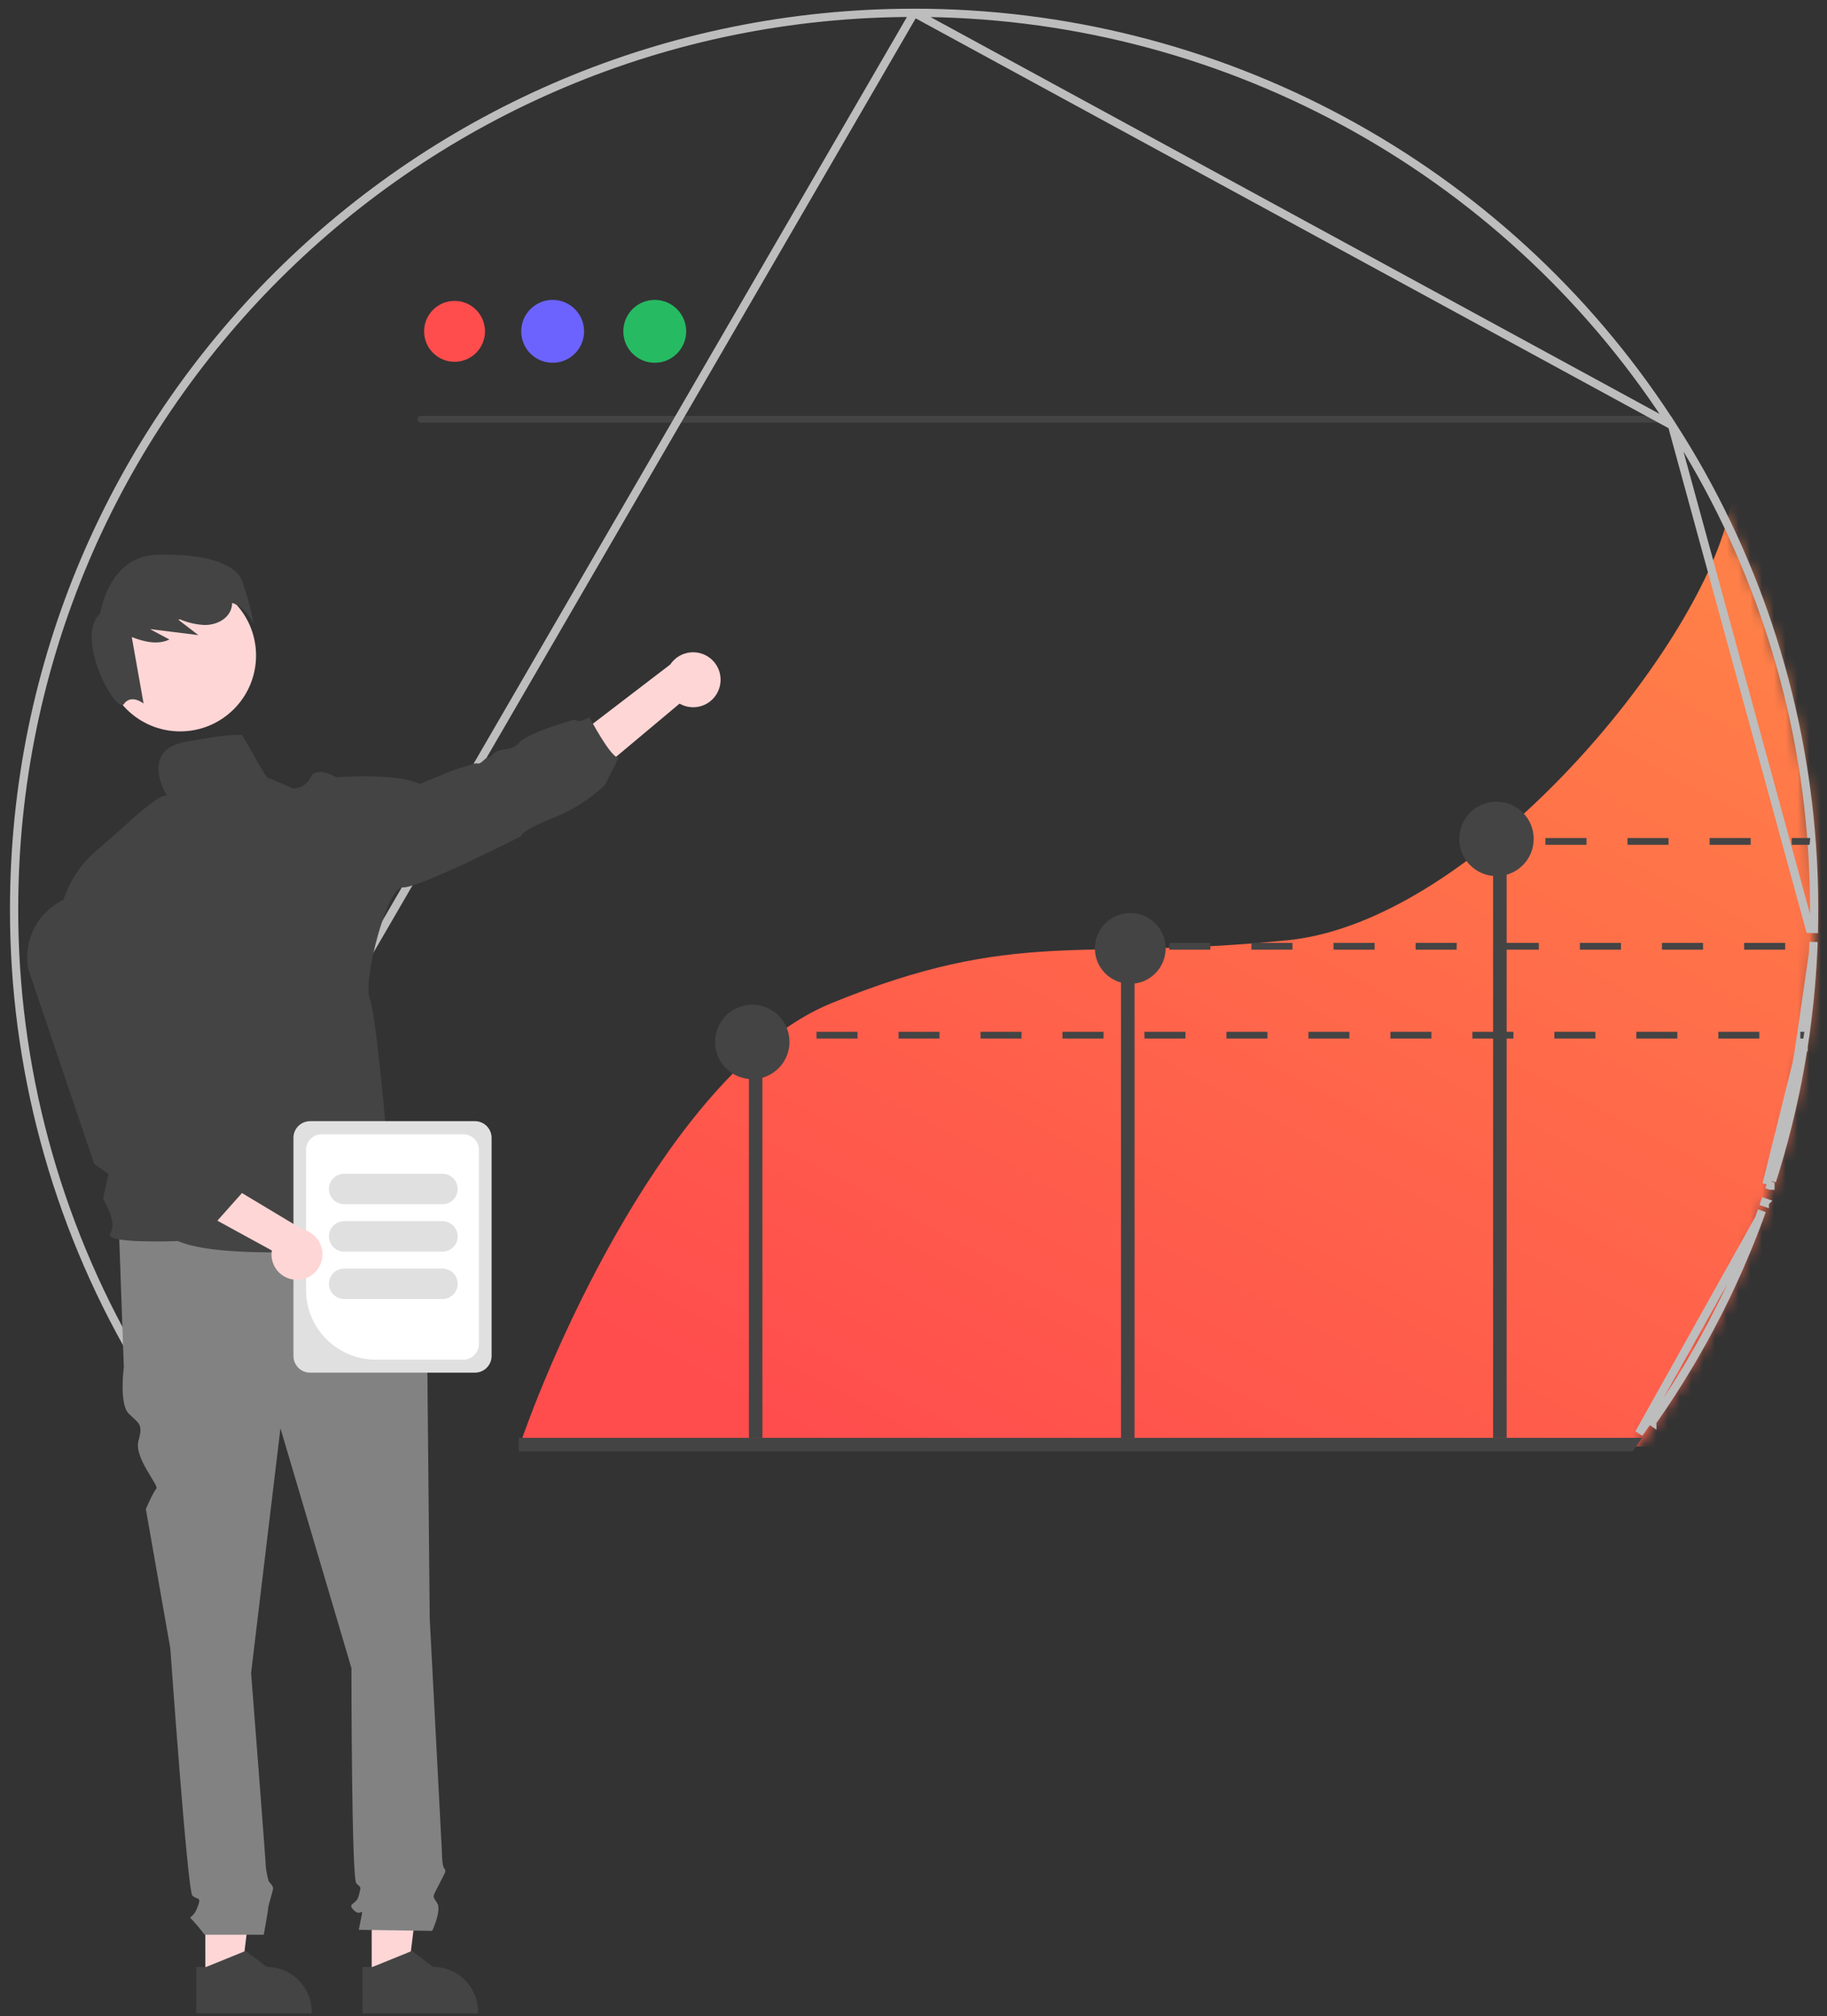 <svg width="155" height="171" viewBox="0 0 155 171" fill="none" xmlns="http://www.w3.org/2000/svg">
<rect x="0" y="0" width="155" height="171" fill="#333333" stroke="none"/>
<mask id="mask0_2139_41538" style="mask-type:alpha" maskUnits="userSpaceOnUse" x="1" y="0" width="153" height="154">
<path d="M153.969 77.194C153.969 77.763 153.962 78.331 153.949 78.898C153.943 79.269 153.932 79.639 153.917 80.01C153.914 80.116 153.911 80.219 153.906 80.326C153.897 80.53 153.888 80.731 153.88 80.929C153.817 82.254 153.719 83.569 153.587 84.874C153.581 84.937 153.575 85 153.569 85.061C153.555 85.19 153.543 85.319 153.526 85.449C153.486 85.837 153.443 86.224 153.394 86.606C153.362 86.865 153.331 87.121 153.296 87.379C153.279 87.503 153.262 87.626 153.247 87.747C153.227 87.882 153.21 88.014 153.19 88.147C153.181 88.204 153.173 88.261 153.164 88.322C153.135 88.517 153.106 88.715 153.075 88.911C153.038 89.166 152.997 89.419 152.954 89.675C152.914 89.928 152.871 90.181 152.825 90.433C152.782 90.686 152.736 90.939 152.69 91.192C152.644 91.448 152.595 91.701 152.546 91.953C152.299 93.206 152.023 94.448 151.718 95.68C151.597 96.16 151.474 96.638 151.347 97.116C151.137 97.892 150.916 98.664 150.683 99.432C150.617 99.645 150.551 99.857 150.485 100.067C150.41 100.309 150.332 100.55 150.255 100.788C150.177 101.03 150.099 101.268 150.019 101.507C149.939 101.745 149.858 101.984 149.775 102.222C149.694 102.458 149.611 102.696 149.525 102.932C149.441 103.17 149.355 103.406 149.269 103.641C149.18 103.877 149.093 104.113 149.004 104.345C148.826 104.816 148.643 105.283 148.455 105.744C148.363 105.977 148.268 106.21 148.171 106.44C147.788 107.365 147.388 108.28 146.969 109.184C146.877 109.385 146.785 109.586 146.69 109.784C146.627 109.916 146.566 110.046 146.503 110.178C146.397 110.396 146.293 110.612 146.187 110.827C146.081 111.045 145.971 111.267 145.859 111.488C145.638 111.925 145.413 112.36 145.184 112.795C144.957 113.229 144.724 113.663 144.485 114.091C144.246 114.519 144.005 114.947 143.761 115.37C143.637 115.582 143.513 115.795 143.39 116.004C142.892 116.846 142.379 117.679 141.849 118.501C141.323 119.32 140.779 120.129 140.219 120.929C139.94 121.328 139.655 121.728 139.368 122.121C139.253 122.279 139.138 122.435 139.023 122.59C138.882 122.785 138.736 122.978 138.589 123.17C132.359 131.452 124.507 138.381 115.513 143.534C106.518 148.687 96.568 151.956 86.269 153.144C75.969 154.331 65.536 153.412 55.603 150.441C45.671 147.47 36.447 142.51 28.494 135.864C27.654 135.163 26.83 134.444 26.022 133.709C20.832 128.985 16.314 123.574 12.594 117.625C12.131 116.881 11.677 116.128 11.24 115.37C4.532 103.765 1.01 90.596 1.031 77.194C1.031 34.985 35.267 0.769 77.5 0.769C90.208 0.761 102.717 3.921 113.895 9.963C125.073 16.006 134.566 24.739 141.515 35.373C141.642 35.565 141.768 35.761 141.895 35.956C148.804 46.703 152.891 59.017 153.776 71.761C153.906 73.554 153.97 75.365 153.969 77.194Z" fill="#F2F2F2"/>
</mask>
<g mask="url(#mask0_2139_41538)">
<path d="M44.06 122.69H142.62L166.426 67.291C160.716 55.574 148.761 34.453 146.625 43.708C143.955 55.277 125.187 78.136 109.248 79.751C91.672 81.53 86.332 78.638 70.536 85.09C57.899 90.252 47.62 112.307 44.06 122.69Z" fill="url(#paint0_linear_2139_41538)"/>
</g>
<path d="M142.175 35.854H35.696C35.62 35.852 35.547 35.821 35.494 35.767C35.44 35.714 35.41 35.642 35.41 35.567C35.41 35.492 35.44 35.42 35.494 35.366C35.547 35.312 35.62 35.282 35.696 35.28H141.793C141.92 35.469 142.047 35.661 142.175 35.854Z" fill="#444444"/>
<path d="M153.822 80.811L153.821 80.812C153.758 82.129 153.661 83.436 153.529 84.734C153.529 84.735 153.529 84.736 153.529 84.736L153.529 84.737C153.523 84.798 153.517 84.86 153.512 84.919L153.511 84.924C153.507 84.962 153.503 85.001 153.499 85.043C153.49 85.129 153.48 85.222 153.468 85.311C153.428 85.694 153.385 86.079 153.336 86.46C153.305 86.715 153.273 86.97 153.239 87.227L153.238 87.23C153.221 87.353 153.205 87.471 153.191 87.587L153.19 87.597L153.189 87.597C153.172 87.712 153.151 87.872 153.132 87.993M153.822 80.811L152.786 87.94M153.822 80.811C153.825 80.727 153.829 80.643 153.832 80.558C153.837 80.445 153.842 80.33 153.847 80.215C153.853 80.106 153.856 80 153.859 79.897L153.822 80.811ZM153.132 87.993L152.786 87.94M153.132 87.993C153.132 87.993 153.132 87.993 153.132 87.993L152.786 87.94M153.132 87.993C153.124 88.05 153.115 88.106 153.107 88.164L153.107 88.165L153.097 88.233C153.072 88.403 153.046 88.578 153.018 88.75M152.786 87.94C152.777 87.997 152.769 88.054 152.76 88.114C152.732 88.307 152.703 88.504 152.672 88.697M153.018 88.75C153.018 88.749 153.018 88.749 153.018 88.748L152.672 88.697M153.018 88.75C153.018 88.751 153.017 88.752 153.017 88.753L152.672 88.697M153.018 88.75C152.98 89.005 152.94 89.257 152.897 89.512M152.672 88.697C152.634 88.95 152.594 89.2 152.552 89.454M152.552 89.454L152.897 89.509C152.897 89.51 152.897 89.511 152.897 89.512M152.552 89.454C152.512 89.704 152.469 89.954 152.423 90.204L149.869 100.456M152.552 89.454L152.897 89.512C152.897 89.512 152.897 89.512 152.897 89.512M152.897 89.512C152.857 89.763 152.814 90.015 152.768 90.266C152.725 90.517 152.679 90.767 152.634 91.014L152.633 91.018C152.633 91.018 152.633 91.018 152.633 91.018C152.587 91.274 152.538 91.526 152.49 91.776L152.489 91.777C152.243 93.023 151.967 94.258 151.663 95.483L151.662 95.484C151.542 95.96 151.419 96.436 151.293 96.91L151.292 96.912C151.083 97.684 150.862 98.451 150.629 99.215L150.629 99.217C150.563 99.428 150.497 99.639 150.431 99.847C150.431 99.847 150.431 99.847 150.431 99.847L150.097 99.742C150.023 99.981 149.946 100.219 149.869 100.456M149.869 100.456L150.201 100.564C150.201 100.564 150.202 100.564 150.202 100.564C150.202 100.564 150.202 100.563 150.202 100.563L149.869 100.456ZM149.217 103.401L149.216 103.404C149.18 103.499 149.143 103.596 149.107 103.694C149.055 103.831 149.004 103.969 148.952 104.103C148.775 104.571 148.592 105.034 148.405 105.493C148.313 105.725 148.218 105.957 148.12 106.186C147.738 107.106 147.339 108.014 146.921 108.913C146.83 109.112 146.737 109.313 146.641 109.513C146.61 109.577 146.58 109.641 146.549 109.706C146.518 109.771 146.487 109.836 146.455 109.903L146.454 109.905C146.419 109.978 146.383 110.051 146.347 110.124C146.278 110.266 146.209 110.408 146.139 110.549C146.033 110.766 145.924 110.986 145.812 111.207C145.591 111.64 145.366 112.073 145.138 112.505C144.911 112.937 144.678 113.369 144.439 113.796C144.202 114.221 143.961 114.646 143.716 115.067L143.716 115.067C143.593 115.278 143.47 115.489 143.346 115.698L143.346 115.698C142.85 116.535 142.337 117.363 141.808 118.181C141.282 118.995 140.74 119.8 140.18 120.595C140.18 120.596 140.18 120.596 140.18 120.596L139.893 120.394C139.616 120.79 139.333 121.185 139.048 121.575L149.217 103.401ZM149.217 103.401C149.302 103.169 149.389 102.934 149.472 102.695L149.217 103.401ZM141.853 36.082L141.853 36.083C148.753 46.771 152.834 59.019 153.718 71.694C153.847 73.477 153.911 75.279 153.91 77.098C153.91 77.663 153.904 78.227 153.89 78.791C153.89 78.791 153.89 78.792 153.89 78.793L153.54 78.784L141.853 36.082ZM141.853 36.082C141.727 35.889 141.601 35.694 141.474 35.502C134.535 24.927 125.056 16.241 113.895 10.232C102.733 4.223 90.243 1.08 77.554 1.088L141.853 36.082ZM149.722 101.989C149.722 101.989 149.722 101.989 149.723 101.988L149.391 101.875L149.722 101.991C149.722 101.99 149.722 101.99 149.722 101.989ZM1.197 77.097C1.176 90.427 4.692 103.525 11.39 115.066L77.553 1.088C35.384 1.088 1.197 35.116 1.197 77.097Z" stroke="#BDBDBD" stroke-width="0.7"/>
<path d="M38.563 30.688C39.99 30.688 41.147 29.532 41.147 28.105C41.147 26.679 39.99 25.522 38.563 25.522C37.137 25.522 35.98 26.679 35.98 28.105C35.98 29.532 37.137 30.688 38.563 30.688Z" fill="#FF4D4D"/>
<path d="M46.886 30.77C48.358 30.77 49.553 29.576 49.553 28.104C49.553 26.631 48.358 25.437 46.886 25.437C45.413 25.437 44.219 26.631 44.219 28.104C44.219 29.576 45.413 30.77 46.886 30.77Z" fill="#6C63FF"/>
<path d="M55.548 30.77C57.021 30.77 58.215 29.576 58.215 28.104C58.215 26.631 57.021 25.437 55.548 25.437C54.075 25.437 52.881 26.631 52.881 28.104C52.881 29.576 54.075 30.77 55.548 30.77Z" fill="#26BB62"/>
<path d="M64.683 90.956H63.535V121.952H64.683V90.956Z" fill="#444444"/>
<path d="M96.254 82.921H95.106V121.953H96.254V82.921Z" fill="#444444"/>
<path d="M127.822 72.587H126.674V121.951H127.822V72.587Z" fill="#444444"/>
<path d="M95.889 83.444C97.546 83.444 98.889 82.1 98.889 80.443C98.889 78.786 97.546 77.443 95.889 77.443C94.232 77.443 92.889 78.786 92.889 80.443C92.889 82.1 94.232 83.444 95.889 83.444Z" fill="#444444"/>
<path d="M126.96 74.312C128.703 74.312 130.117 72.899 130.117 71.155C130.117 69.412 128.703 67.998 126.96 67.998C125.216 67.998 123.803 69.412 123.803 71.155C123.803 72.899 125.216 74.312 126.96 74.312Z" fill="#444444"/>
<path d="M63.821 91.532C65.565 91.532 66.978 90.119 66.978 88.375C66.978 86.632 65.565 85.218 63.821 85.218C62.078 85.218 60.664 86.632 60.664 88.375C60.664 90.119 62.078 91.532 63.821 91.532Z" fill="#444444"/>
<path d="M139.3 121.957C139.185 122.13 139.07 122.3 138.955 122.469C138.814 122.683 138.668 122.894 138.521 123.105H44.016V121.957H139.3Z" fill="#444444"/>
<path d="M65.826 87.516H64.103V88.09H65.826V87.516Z" fill="#444444"/>
<path d="M69.273 87.516V88.09H72.752V87.516H69.273ZM76.231 87.516V88.09H79.706V87.516H76.231ZM83.185 87.516V88.09H86.663V87.516H83.185ZM90.139 87.516V88.09H93.618V87.516H90.139ZM97.096 87.516V88.09H100.572V87.516H97.096ZM104.051 87.516V88.09H107.529V87.516H104.051ZM111.005 87.516V88.09H114.483V87.516H111.005ZM117.962 87.516V88.09H121.438V87.516H117.962ZM124.916 87.516V88.09H128.395V87.516H124.916ZM131.87 87.516V88.09H135.349V87.516H131.87ZM138.825 87.516V88.09H142.303V87.516H138.825ZM145.782 87.516V88.09H149.258V87.516H145.782ZM152.736 87.516V88.09H152.995C153.003 88.03 153.012 87.973 153.02 87.915C153.04 87.783 153.058 87.651 153.078 87.516H152.736Z" fill="#444444"/>
<path d="M95.723 79.976H93.998V80.551H95.723V79.976Z" fill="#444444"/>
<path d="M99.201 79.976V80.551H102.685V79.976H99.201ZM106.17 79.976V80.551H109.651V79.976H106.17ZM113.135 79.976V80.551H116.619V79.976H113.135ZM120.101 79.976V80.551H123.585V79.976H120.101ZM127.069 79.976V80.551H130.55V79.976H127.069ZM134.035 79.976V80.551H137.519V79.976H134.035ZM141 79.976V80.551H144.484V79.976H141ZM147.969 79.976V80.551H151.45V79.976H147.969Z" fill="#444444"/>
<path d="M127.629 71.082H125.904V71.657H127.629V71.082Z" fill="#444444"/>
<path d="M131.107 71.082V71.657H134.592V71.082H131.107ZM138.076 71.082V71.657H141.557V71.082H138.076ZM145.041 71.082V71.657H148.526V71.082H145.041ZM152.007 71.082V71.657H153.522C153.533 71.528 153.548 71.398 153.562 71.269C153.568 71.209 153.574 71.145 153.579 71.082H152.007Z" fill="#444444"/>
<path d="M17.419 167.825H20.457L21.903 156.109L17.418 156.11L17.419 167.825Z" fill="#FFD6D6"/>
<path d="M25.326 167.95C24.974 167.594 24.553 167.312 24.09 167.12C23.627 166.93 23.131 166.832 22.63 166.832L20.839 165.476L20.744 165.514L17.501 166.832H16.645V170.768H26.445V170.645C26.446 170.144 26.348 169.648 26.156 169.185C25.964 168.723 25.682 168.303 25.326 167.95Z" fill="#444444"/>
<path d="M31.534 167.825H34.573L36.018 156.109L31.533 156.11L31.534 167.825Z" fill="#FFD6D6"/>
<path d="M39.443 167.95C39.089 167.593 38.668 167.311 38.203 167.12C37.74 166.929 37.244 166.832 36.743 166.832L34.955 165.476L34.857 165.516L31.614 166.832H30.758L30.761 170.769H40.558V170.645C40.559 170.144 40.461 169.649 40.27 169.186C40.078 168.723 39.797 168.303 39.443 167.95Z" fill="#444444"/>
<path d="M33.967 103.716L10.09 104.339L10.505 115.96C10.505 115.96 10.09 119.072 10.92 119.902C11.751 120.732 12.166 120.732 11.751 122.185C11.336 123.637 13.53 126.01 13.263 126.276C12.997 126.543 12.374 127.995 12.374 127.995L14.45 139.823C14.45 139.823 15.903 160.367 16.319 160.782C16.734 161.197 17.149 160.782 16.734 161.82C16.319 162.857 15.903 162.442 16.319 162.857C16.687 163.254 17.033 163.669 17.357 164.102H22.377C22.377 164.102 22.755 162.027 22.755 161.82C22.755 161.612 23.171 160.367 23.171 160.16C23.171 159.952 22.803 159.585 22.803 159.585C22.677 159.163 22.591 158.73 22.548 158.292C22.548 157.877 21.302 141.899 21.302 141.899L23.793 121.147L29.815 141.484C29.815 141.484 29.815 159.33 30.23 159.745C30.645 160.16 30.645 159.952 30.438 160.782C30.23 161.612 29.399 161.405 30.022 162.027C30.645 162.65 30.853 161.612 30.645 162.65L30.438 163.687L36.666 163.776C36.666 163.776 37.497 162.027 37.082 161.405C36.666 160.782 36.691 160.952 37.198 159.933C37.705 158.915 37.912 158.707 37.705 158.5C37.497 158.292 37.497 157.188 37.497 157.188L36.459 137.333C36.459 137.333 36.251 116.375 36.251 115.752C36.236 115.432 36.295 115.112 36.424 114.818V113.973L35.628 110.979L33.967 103.716Z" fill="#828282"/>
<path d="M60.992 58.457C60.877 58.776 60.694 59.066 60.455 59.306C60.216 59.546 59.928 59.731 59.609 59.848C59.291 59.965 58.951 60.01 58.613 59.981C58.276 59.953 57.948 59.85 57.654 59.681L47.29 68.36L46.727 64.118L56.864 56.362C57.181 55.887 57.66 55.545 58.212 55.401C58.764 55.256 59.35 55.319 59.859 55.577C60.368 55.835 60.764 56.271 60.973 56.802C61.182 57.333 61.189 57.922 60.992 58.457H60.992Z" fill="#FFD6D6"/>
<path d="M15.286 62.036C18.841 62.036 21.723 59.156 21.723 55.603C21.723 52.05 18.841 49.17 15.286 49.17C11.731 49.17 8.85 52.05 8.85 55.603C8.85 59.156 11.731 62.036 15.286 62.036Z" fill="#FFD6D6"/>
<path d="M20.507 49.203C19.907 47.776 17.34 46.928 13.276 47.056C9.212 47.184 8.501 52.027 8.501 52.027C6.262 54.112 9.876 60.622 10.503 59.724C11.13 58.827 12.182 59.675 12.182 59.675L11.179 54.036C12.239 54.443 13.378 54.717 14.374 54.242L12.723 53.36L16.828 53.87L15.135 52.569C15.176 52.555 15.217 52.541 15.258 52.527C15.937 52.82 16.664 52.985 17.403 53.014C18.266 53.008 19.183 52.603 19.545 51.82C19.641 51.605 19.693 51.373 19.698 51.138C20.888 51.524 21.513 52.917 21.513 52.917C21.287 51.652 20.95 50.409 20.507 49.203Z" fill="#444444"/>
<path d="M20.433 62.328C18.996 62.328 18.07 62.526 15.834 62.903C11.706 63.598 14.178 67.518 14.178 67.518C14.178 67.518 14.365 67.424 13.859 67.518C13.353 67.613 11.628 69.104 11.628 69.104L8.543 71.842C3.895 75.488 4.935 81.177 4.935 81.177L11.714 87.995L8.745 101.674C8.745 101.674 10.007 103.705 9.354 104.616C8.701 105.527 15.104 105.266 15.104 105.266C19.522 107.234 35.089 105.57 35.089 105.57C34.873 105.007 32.789 100.643 32.789 100.643C33.695 99.08 32.832 96.821 32.832 96.821C32.832 96.821 31.932 86.139 31.357 84.662C30.782 83.186 32.829 75.184 34.175 75.27C35.52 75.356 44.211 70.926 44.211 70.926C44.211 70.926 43.992 70.578 46.861 69.406C48.509 68.759 50.02 67.806 51.314 66.599L52.493 64.246C51.926 64.464 50.015 60.861 50.015 60.861L49.181 61.179L48.698 61.039C48.698 61.039 44.929 62.111 44.159 62.892C43.388 63.674 43.13 63.456 42.434 63.631C41.738 63.806 41.652 64.295 41.434 64.24C41.215 64.185 40.827 64.846 40.522 64.76C40.217 64.674 39.565 65.022 39.131 65.108C38.697 65.194 35.612 66.498 35.612 66.498C33.703 65.533 28.529 65.924 28.529 65.924C28.529 65.924 26.835 64.927 26.355 65.924C26.226 66.207 26.019 66.447 25.758 66.617C25.496 66.786 25.192 66.878 24.881 66.88L22.817 65.998C22.697 66.436 20.445 61.874 20.433 62.328Z" fill="#444444"/>
<path d="M24.895 115.015V96.51C24.895 96.135 25.044 95.776 25.309 95.511C25.574 95.246 25.933 95.097 26.308 95.097H40.292C40.667 95.097 41.026 95.246 41.291 95.511C41.556 95.776 41.705 96.135 41.706 96.51V115.015C41.705 115.39 41.556 115.749 41.291 116.014C41.026 116.279 40.667 116.428 40.292 116.428H26.308C25.933 116.428 25.574 116.279 25.309 116.014C25.044 115.749 24.895 115.39 24.895 115.015Z" fill="#E0E0E0"/>
<path d="M25.965 109.429V97.532C25.965 97.181 26.105 96.845 26.353 96.597C26.601 96.349 26.938 96.209 27.289 96.209H39.307C39.658 96.209 39.994 96.349 40.242 96.597C40.49 96.845 40.63 97.181 40.63 97.532V113.999C40.63 114.35 40.49 114.687 40.242 114.935C39.994 115.183 39.658 115.322 39.307 115.323H31.862C30.298 115.321 28.799 114.699 27.694 113.594C26.588 112.49 25.967 110.992 25.965 109.429Z" fill="white"/>
<path d="M27.904 100.848C27.905 100.506 28.041 100.177 28.284 99.934C28.526 99.692 28.855 99.556 29.198 99.555H37.535C37.878 99.555 38.207 99.692 38.45 99.934C38.692 100.177 38.828 100.505 38.828 100.848C38.828 101.191 38.692 101.52 38.45 101.763C38.207 102.005 37.878 102.141 37.535 102.141H29.198C28.855 102.141 28.526 102.005 28.284 101.762C28.041 101.52 27.905 101.191 27.904 100.848Z" fill="#E0E0E0"/>
<path d="M27.904 104.872C27.905 104.529 28.041 104.2 28.284 103.958C28.526 103.715 28.855 103.579 29.198 103.579H37.535C37.878 103.579 38.207 103.715 38.45 103.957C38.692 104.2 38.828 104.529 38.828 104.872C38.828 105.214 38.692 105.543 38.45 105.786C38.207 106.028 37.878 106.165 37.535 106.165H29.198C28.855 106.164 28.526 106.028 28.284 105.785C28.041 105.543 27.905 105.214 27.904 104.872Z" fill="#E0E0E0"/>
<path d="M27.904 108.891C27.905 108.548 28.041 108.22 28.284 107.977C28.526 107.735 28.855 107.599 29.198 107.598H37.535C37.878 107.598 38.207 107.735 38.45 107.977C38.692 108.219 38.828 108.548 38.828 108.891C38.828 109.234 38.692 109.563 38.45 109.805C38.207 110.048 37.878 110.184 37.535 110.184H29.198C28.855 110.184 28.526 110.047 28.284 109.805C28.041 109.563 27.905 109.234 27.904 108.891Z" fill="#E0E0E0"/>
<path d="M25.224 108.554C24.91 108.56 24.598 108.497 24.311 108.369C24.023 108.241 23.767 108.052 23.561 107.815C23.355 107.578 23.203 107.298 23.116 106.996C23.03 106.694 23.011 106.376 23.06 106.066L11.121 99.533L14.615 97.644L25.679 104.285C26.195 104.403 26.65 104.706 26.958 105.136C27.266 105.567 27.405 106.095 27.349 106.621C27.293 107.148 27.046 107.635 26.654 107.991C26.262 108.347 25.754 108.548 25.224 108.554Z" fill="#FFD6D6"/>
<path d="M18.277 103.724L14.044 102.972L12.528 101.713L11.508 101.194L7.995 98.729L7.984 98.698L2.401 82.203C2.144 80.849 2.416 79.447 3.16 78.286C3.903 77.125 5.063 76.292 6.401 75.958C7.141 75.774 7.911 75.749 8.662 75.884C9.412 76.019 10.126 76.311 10.755 76.742C11.384 77.172 11.915 77.731 12.312 78.381C12.71 79.031 12.965 79.759 13.061 80.515L14.858 94.651L17.837 97.725L19.14 97.978L19.44 99.38L20.577 101.138L18.277 103.724Z" fill="#444444"/>
<defs>
<linearGradient id="paint0_linear_2139_41538" x1="67.492" y1="121.59" x2="114.135" y2="34.18" gradientUnits="userSpaceOnUse">
<stop stop-color="#FF4D4D"/>
<stop offset="1" stop-color="#FF7F48"/>
</linearGradient>
</defs>
</svg>
